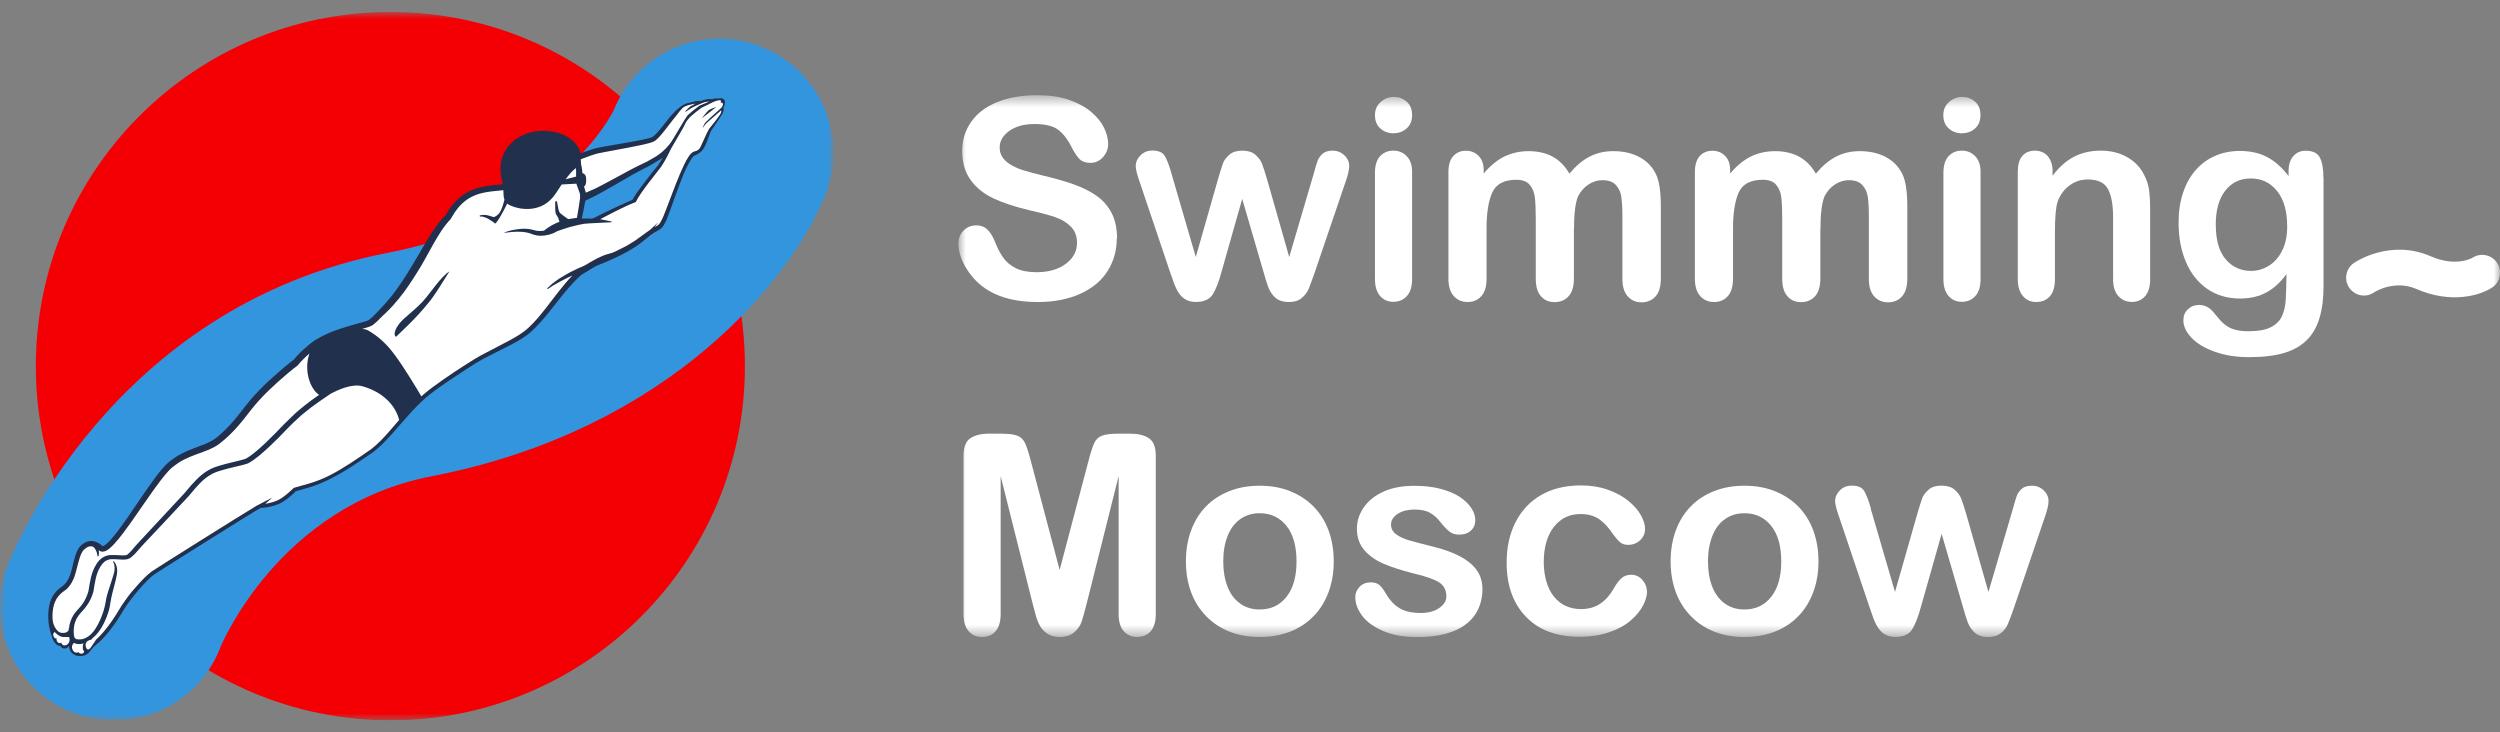 <?xml version="1.0" encoding="UTF-8"?> <svg xmlns="http://www.w3.org/2000/svg" width="198" height="58" viewBox="0 0 198 58" fill="none"><rect x="0" y="0" width="198" height="58" fill="#808080" stroke="none"/><g clip-path="url(#clip0_2037_778)"><mask id="mask0_2037_778" style="mask-type:luminance" maskUnits="userSpaceOnUse" x="75" y="7" width="123" height="44"><path d="M198 7.549H75.9V50.449H198V7.549Z" fill="white"></path></mask><g mask="url(#mask0_2037_778)"><path d="M88.446 18.896C88.446 19.855 88.201 20.71 87.711 21.479C87.221 22.248 86.501 22.842 85.553 23.27C84.604 23.698 83.481 23.92 82.185 23.92C80.628 23.92 79.339 23.627 78.327 23.032C77.608 22.604 77.023 22.042 76.58 21.328C76.129 20.623 75.908 19.934 75.908 19.26C75.908 18.872 76.043 18.539 76.311 18.262C76.58 17.985 76.92 17.85 77.339 17.85C77.679 17.85 77.964 17.953 78.193 18.175C78.422 18.389 78.628 18.714 78.794 19.134C78.991 19.641 79.213 20.061 79.45 20.394C79.679 20.734 80.011 21.012 80.438 21.233C80.865 21.455 81.418 21.558 82.106 21.558C83.055 21.558 83.822 21.337 84.414 20.893C85.007 20.449 85.3 19.894 85.3 19.237C85.3 18.714 85.142 18.286 84.818 17.953C84.501 17.628 84.082 17.375 83.576 17.2C83.07 17.026 82.391 16.844 81.545 16.654C80.406 16.384 79.458 16.075 78.699 15.719C77.932 15.362 77.323 14.879 76.88 14.261C76.43 13.642 76.209 12.882 76.209 11.97C76.209 11.059 76.446 10.322 76.92 9.649C77.394 8.967 78.082 8.452 78.975 8.088C79.877 7.723 80.928 7.541 82.145 7.541C83.11 7.541 83.956 7.66 84.659 7.906C85.363 8.151 85.956 8.468 86.422 8.864C86.889 9.261 87.229 9.68 87.442 10.124C87.656 10.56 87.766 10.988 87.766 11.408C87.766 11.788 87.632 12.137 87.363 12.438C87.094 12.747 86.762 12.898 86.359 12.898C85.996 12.898 85.711 12.803 85.521 12.62C85.332 12.438 85.126 12.137 84.905 11.717C84.62 11.123 84.272 10.655 83.869 10.322C83.466 9.989 82.818 9.823 81.932 9.823C81.11 9.823 80.438 10.005 79.932 10.37C79.426 10.734 79.173 11.17 79.173 11.685C79.173 12.002 79.26 12.28 79.434 12.509C79.608 12.739 79.845 12.937 80.146 13.104C80.446 13.27 80.754 13.397 81.062 13.492C81.371 13.587 81.885 13.722 82.596 13.904C83.49 14.11 84.296 14.34 85.015 14.593C85.735 14.847 86.351 15.156 86.857 15.512C87.363 15.869 87.758 16.329 88.043 16.875C88.328 17.43 88.47 18.104 88.47 18.896" fill="white"></path><path d="M92.786 13.77L94.707 20.355L96.454 14.23C96.644 13.588 96.778 13.152 96.865 12.922C96.952 12.684 97.126 12.463 97.371 12.249C97.616 12.035 97.956 11.932 98.391 11.932C98.826 11.932 99.173 12.035 99.418 12.249C99.664 12.463 99.838 12.692 99.94 12.938C100.043 13.184 100.177 13.62 100.359 14.23L102.106 20.355L104.043 13.77C104.17 13.295 104.272 12.954 104.351 12.74C104.43 12.526 104.565 12.344 104.747 12.177C104.937 12.011 105.205 11.932 105.553 11.932C105.901 11.932 106.209 12.051 106.47 12.296C106.731 12.542 106.857 12.827 106.857 13.16C106.857 13.461 106.747 13.921 106.525 14.531L104.122 21.591C103.917 22.185 103.751 22.621 103.64 22.891C103.529 23.16 103.347 23.39 103.094 23.604C102.842 23.818 102.51 23.921 102.075 23.921C101.64 23.921 101.276 23.81 101.023 23.588C100.77 23.366 100.581 23.089 100.454 22.764C100.335 22.439 100.201 22.019 100.059 21.496L98.383 15.751L96.754 21.496C96.541 22.296 96.304 22.898 96.059 23.303C95.806 23.707 95.363 23.913 94.73 23.913C94.406 23.913 94.13 23.849 93.908 23.723C93.679 23.596 93.497 23.421 93.347 23.184C93.197 22.946 93.062 22.669 92.952 22.352C92.841 22.035 92.746 21.781 92.683 21.591L90.303 14.531C90.066 13.865 89.948 13.414 89.948 13.16C89.948 12.843 90.074 12.558 90.327 12.304C90.58 12.051 90.888 11.924 91.252 11.924C91.742 11.924 92.074 12.059 92.24 12.336C92.414 12.613 92.596 13.089 92.786 13.754" fill="white"></path><path d="M110.383 10.56C109.972 10.56 109.624 10.433 109.332 10.18C109.039 9.926 108.897 9.57 108.897 9.11C108.897 8.69 109.047 8.349 109.348 8.08C109.648 7.81 109.988 7.676 110.383 7.676C110.778 7.676 111.103 7.795 111.395 8.04C111.688 8.286 111.838 8.643 111.838 9.11C111.838 9.578 111.696 9.918 111.403 10.172C111.119 10.425 110.778 10.552 110.383 10.552M111.838 13.595V22.113C111.838 22.707 111.696 23.151 111.419 23.452C111.142 23.753 110.786 23.904 110.352 23.904C109.917 23.904 109.569 23.745 109.3 23.436C109.031 23.127 108.897 22.684 108.897 22.105V13.69C108.897 13.104 109.031 12.668 109.3 12.375C109.569 12.082 109.917 11.931 110.352 11.931C110.786 11.931 111.142 12.082 111.419 12.375C111.696 12.668 111.838 13.08 111.838 13.603" fill="white"></path><path d="M124.652 18.144V22.066C124.652 22.684 124.51 23.152 124.234 23.461C123.957 23.77 123.585 23.928 123.127 23.928C122.668 23.928 122.32 23.778 122.044 23.461C121.767 23.152 121.633 22.692 121.633 22.066V17.367C121.633 16.622 121.609 16.052 121.562 15.64C121.514 15.228 121.372 14.895 121.15 14.634C120.929 14.372 120.573 14.237 120.099 14.237C119.135 14.237 118.502 14.57 118.194 15.228C117.893 15.893 117.735 16.844 117.735 18.081V22.066C117.735 22.676 117.601 23.144 117.324 23.453C117.047 23.762 116.684 23.92 116.233 23.92C115.783 23.92 115.427 23.762 115.142 23.453C114.858 23.144 114.715 22.676 114.715 22.066V13.627C114.715 13.073 114.842 12.653 115.095 12.367C115.348 12.082 115.688 11.94 116.099 11.94C116.51 11.94 116.834 12.074 117.103 12.344C117.372 12.613 117.506 12.985 117.506 13.461V13.746C118.02 13.136 118.565 12.684 119.142 12.399C119.727 12.114 120.368 11.971 121.079 11.971C121.791 11.971 122.455 12.122 122.984 12.415C123.514 12.708 123.957 13.16 124.297 13.754C124.795 13.152 125.325 12.7 125.894 12.407C126.463 12.114 127.087 11.971 127.775 11.971C128.582 11.971 129.269 12.13 129.854 12.447C130.439 12.764 130.874 13.215 131.159 13.809C131.412 14.34 131.538 15.18 131.538 16.329V22.082C131.538 22.7 131.396 23.168 131.119 23.477C130.843 23.786 130.471 23.944 130.012 23.944C129.554 23.944 129.206 23.786 128.922 23.477C128.637 23.168 128.495 22.7 128.495 22.09V17.137C128.495 16.504 128.463 15.996 128.416 15.616C128.36 15.236 128.218 14.919 127.981 14.657C127.744 14.396 127.388 14.269 126.906 14.269C126.518 14.269 126.147 14.388 125.799 14.618C125.451 14.848 125.182 15.157 124.985 15.545C124.771 16.044 124.66 16.916 124.66 18.176" fill="white"></path><path d="M144.172 18.144V22.066C144.172 22.684 144.03 23.152 143.753 23.461C143.476 23.77 143.105 23.928 142.646 23.928C142.188 23.928 141.84 23.778 141.563 23.461C141.286 23.152 141.152 22.692 141.152 22.066V17.367C141.152 16.622 141.128 16.052 141.081 15.64C141.034 15.228 140.891 14.895 140.67 14.634C140.449 14.372 140.093 14.237 139.618 14.237C138.654 14.237 138.022 14.57 137.713 15.228C137.413 15.893 137.255 16.844 137.255 18.081V22.066C137.255 22.676 137.12 23.144 136.844 23.453C136.567 23.762 136.203 23.92 135.753 23.92C135.302 23.92 134.946 23.762 134.662 23.453C134.377 23.144 134.235 22.676 134.235 22.066V13.627C134.235 13.073 134.361 12.653 134.614 12.367C134.867 12.082 135.207 11.94 135.618 11.94C136.029 11.94 136.353 12.074 136.622 12.344C136.891 12.613 137.026 12.985 137.026 13.461V13.746C137.539 13.136 138.085 12.684 138.662 12.399C139.247 12.114 139.887 11.971 140.599 11.971C141.31 11.971 141.974 12.122 142.504 12.415C143.034 12.708 143.476 13.16 143.816 13.754C144.314 13.152 144.844 12.7 145.413 12.407C145.982 12.114 146.607 11.971 147.295 11.971C148.101 11.971 148.789 12.13 149.374 12.447C149.959 12.764 150.394 13.215 150.678 13.809C150.931 14.34 151.058 15.18 151.058 16.329V22.082C151.058 22.7 150.915 23.168 150.639 23.477C150.362 23.786 149.99 23.944 149.532 23.944C149.073 23.944 148.726 23.786 148.441 23.477C148.156 23.168 148.014 22.7 148.014 22.09V17.137C148.014 16.504 147.983 15.996 147.935 15.616C147.88 15.236 147.737 14.919 147.5 14.657C147.263 14.396 146.907 14.269 146.425 14.269C146.038 14.269 145.666 14.388 145.318 14.618C144.97 14.848 144.702 15.157 144.504 15.545C144.291 16.044 144.18 16.916 144.18 18.176" fill="white"></path><path d="M155.397 10.56C154.986 10.56 154.638 10.433 154.346 10.18C154.054 9.926 153.911 9.57 153.911 9.11C153.911 8.69 154.061 8.349 154.362 8.08C154.662 7.81 155.01 7.676 155.397 7.676C155.785 7.676 156.117 7.795 156.409 8.04C156.702 8.286 156.852 8.643 156.852 9.11C156.852 9.578 156.71 9.918 156.425 10.172C156.141 10.425 155.801 10.552 155.405 10.552M156.86 13.595V22.113C156.86 22.707 156.718 23.151 156.441 23.452C156.164 23.753 155.808 23.904 155.374 23.904C154.939 23.904 154.591 23.745 154.322 23.436C154.054 23.127 153.919 22.684 153.919 22.105V13.69C153.919 13.104 154.054 12.668 154.322 12.375C154.591 12.082 154.939 11.931 155.374 11.931C155.808 11.931 156.156 12.082 156.441 12.375C156.718 12.668 156.86 13.08 156.86 13.603" fill="white"></path><path d="M162.56 13.564V13.921C163.074 13.239 163.643 12.732 164.26 12.415C164.876 12.098 165.579 11.932 166.378 11.932C167.177 11.932 167.848 12.098 168.457 12.439C169.066 12.78 169.525 13.255 169.825 13.873C170.015 14.23 170.142 14.618 170.204 15.038C170.261 15.458 170.292 15.989 170.292 16.638V22.122C170.292 22.708 170.157 23.16 169.889 23.461C169.62 23.762 169.272 23.913 168.837 23.913C168.403 23.913 168.046 23.754 167.769 23.445C167.493 23.136 167.358 22.692 167.358 22.122V17.209C167.358 16.234 167.225 15.497 166.956 14.982C166.687 14.467 166.149 14.214 165.344 14.214C164.821 14.214 164.339 14.372 163.912 14.681C163.485 14.998 163.161 15.426 162.963 15.973C162.821 16.409 162.75 17.233 162.75 18.437V22.13C162.75 22.724 162.615 23.176 162.339 23.477C162.062 23.778 161.706 23.92 161.264 23.92C160.821 23.92 160.489 23.762 160.22 23.453C159.951 23.144 159.809 22.7 159.809 22.13V13.604C159.809 13.041 159.928 12.621 160.173 12.344C160.418 12.066 160.75 11.932 161.177 11.932C161.437 11.932 161.667 11.995 161.88 12.114C162.086 12.233 162.26 12.423 162.378 12.669C162.505 12.914 162.568 13.215 162.568 13.564" fill="white"></path><path d="M184.023 14.095V22.652C184.023 23.627 183.921 24.475 183.706 25.18C183.502 25.886 183.162 26.472 182.703 26.931C182.244 27.391 181.644 27.732 180.901 27.954C180.157 28.176 179.233 28.286 178.126 28.286C177.114 28.286 176.205 28.144 175.413 27.859C174.616 27.573 173.999 27.209 173.572 26.757C173.145 26.305 172.923 25.846 172.923 25.371C172.923 25.006 173.042 24.721 173.288 24.491C173.532 24.261 173.824 24.15 174.172 24.15C174.6 24.15 174.979 24.34 175.303 24.721C175.461 24.919 175.628 25.109 175.793 25.307C175.959 25.505 176.149 25.672 176.355 25.814C176.56 25.957 176.806 26.06 177.09 26.131C177.375 26.203 177.707 26.234 178.078 26.234C178.837 26.234 179.429 26.131 179.848 25.917C180.268 25.703 180.561 25.41 180.735 25.03C180.901 24.649 181.003 24.237 181.027 23.802C181.058 23.366 181.074 22.668 181.091 21.702C180.639 22.335 180.117 22.819 179.525 23.144C178.933 23.477 178.228 23.643 177.406 23.643C176.418 23.643 175.565 23.39 174.829 22.89C174.093 22.383 173.524 21.678 173.138 20.775C172.742 19.871 172.544 18.817 172.544 17.637C172.544 16.749 172.663 15.957 172.909 15.236C173.145 14.523 173.493 13.92 173.937 13.429C174.379 12.938 174.892 12.573 175.478 12.328C176.055 12.082 176.695 11.955 177.39 11.955C178.22 11.955 178.948 12.114 179.556 12.439C180.165 12.756 180.735 13.263 181.256 13.944V13.548C181.256 13.041 181.383 12.645 181.635 12.359C181.888 12.074 182.213 11.94 182.607 11.94C183.177 11.94 183.556 12.122 183.739 12.494C183.929 12.867 184.015 13.398 184.015 14.095M175.492 17.827C175.492 19.023 175.753 19.927 176.276 20.537C176.798 21.147 177.469 21.456 178.291 21.456C178.783 21.456 179.24 21.321 179.675 21.06C180.109 20.798 180.466 20.402 180.735 19.871C181.012 19.34 181.145 18.699 181.145 17.946C181.145 16.741 180.885 15.806 180.355 15.141C179.825 14.475 179.129 14.134 178.268 14.134C177.406 14.134 176.758 14.451 176.245 15.093C175.738 15.735 175.486 16.646 175.486 17.827" fill="white"></path><path d="M81.782 47.794L79.252 37.707V48.635C79.252 49.237 79.118 49.688 78.849 49.997C78.58 50.298 78.224 50.449 77.781 50.449C77.339 50.449 76.999 50.298 76.722 49.997C76.453 49.696 76.311 49.245 76.311 48.635V36.107C76.311 35.417 76.493 34.95 76.849 34.712C77.204 34.474 77.695 34.348 78.303 34.348H79.291C79.884 34.348 80.319 34.403 80.588 34.514C80.857 34.625 81.054 34.815 81.189 35.1C81.315 35.378 81.466 35.837 81.632 36.471L83.924 45.14L86.217 36.471C86.383 35.837 86.533 35.378 86.659 35.1C86.786 34.815 86.983 34.625 87.26 34.514C87.529 34.403 87.964 34.348 88.557 34.348H89.545C90.153 34.348 90.636 34.467 90.999 34.712C91.363 34.958 91.537 35.417 91.537 36.107V48.635C91.537 49.237 91.403 49.688 91.134 49.997C90.865 50.298 90.501 50.449 90.051 50.449C89.624 50.449 89.276 50.298 89.007 49.997C88.731 49.696 88.596 49.237 88.596 48.635V37.707L86.067 47.794C85.9 48.452 85.766 48.928 85.663 49.237C85.56 49.546 85.371 49.823 85.086 50.069C84.809 50.322 84.414 50.449 83.924 50.449C83.553 50.449 83.236 50.37 82.975 50.203C82.715 50.037 82.517 49.831 82.375 49.585C82.232 49.332 82.122 49.054 82.035 48.745C81.956 48.436 81.869 48.119 81.782 47.787" fill="white"></path><path d="M105.632 44.459C105.632 45.339 105.498 46.147 105.221 46.892C104.945 47.637 104.557 48.271 104.036 48.801C103.522 49.332 102.897 49.744 102.186 50.022C101.466 50.307 100.66 50.45 99.766 50.45C98.873 50.45 98.075 50.307 97.363 50.022C96.652 49.736 96.035 49.324 95.513 48.785C94.992 48.247 94.596 47.613 94.328 46.884C94.059 46.155 93.924 45.347 93.924 44.459C93.924 43.572 94.059 42.748 94.335 42.011C94.604 41.274 94.999 40.64 95.513 40.109C96.019 39.586 96.644 39.182 97.363 38.897C98.091 38.611 98.889 38.469 99.766 38.469C100.644 38.469 101.466 38.611 102.186 38.904C102.913 39.198 103.529 39.602 104.051 40.133C104.565 40.664 104.96 41.297 105.229 42.034C105.498 42.772 105.632 43.58 105.632 44.459ZM102.684 44.459C102.684 43.255 102.423 42.32 101.893 41.654C101.363 40.989 100.66 40.648 99.766 40.648C99.189 40.648 98.683 40.798 98.249 41.099C97.814 41.401 97.474 41.836 97.237 42.423C97 43.009 96.881 43.691 96.881 44.467C96.881 45.244 97 45.909 97.229 46.488C97.458 47.066 97.798 47.502 98.233 47.811C98.668 48.12 99.181 48.271 99.766 48.271C100.66 48.271 101.363 47.938 101.893 47.264C102.423 46.591 102.684 45.664 102.684 44.475" fill="white"></path><path d="M117.412 46.599C117.412 47.415 117.214 48.112 116.819 48.69C116.424 49.269 115.839 49.705 115.072 50.006C114.297 50.307 113.364 50.457 112.257 50.457C111.151 50.457 110.297 50.299 109.546 49.974C108.795 49.649 108.234 49.245 107.878 48.762C107.522 48.278 107.34 47.787 107.34 47.296C107.34 46.971 107.459 46.694 107.688 46.464C107.917 46.234 108.21 46.123 108.558 46.123C108.866 46.123 109.103 46.194 109.269 46.353C109.435 46.503 109.593 46.717 109.744 46.987C110.044 47.51 110.408 47.906 110.827 48.159C111.246 48.421 111.823 48.548 112.542 48.548C113.135 48.548 113.617 48.413 113.989 48.151C114.368 47.89 114.55 47.589 114.55 47.248C114.55 46.733 114.353 46.353 113.965 46.115C113.578 45.877 112.93 45.648 112.036 45.434C111.024 45.18 110.202 44.919 109.562 44.641C108.929 44.364 108.415 43.999 108.036 43.548C107.656 43.096 107.467 42.534 107.467 41.876C107.467 41.282 107.641 40.727 107.997 40.204C108.352 39.681 108.866 39.261 109.554 38.944C110.242 38.627 111.064 38.477 112.036 38.477C112.795 38.477 113.483 38.556 114.084 38.714C114.692 38.873 115.198 39.087 115.602 39.348C116.005 39.617 116.313 39.911 116.527 40.236C116.74 40.56 116.843 40.877 116.843 41.187C116.843 41.527 116.732 41.804 116.503 42.019C116.273 42.233 115.957 42.343 115.538 42.343C115.238 42.343 114.977 42.256 114.771 42.082C114.558 41.908 114.321 41.654 114.044 41.305C113.823 41.02 113.562 40.79 113.254 40.616C112.953 40.441 112.542 40.354 112.028 40.354C111.514 40.354 111.056 40.465 110.7 40.695C110.352 40.925 110.17 41.202 110.17 41.543C110.17 41.852 110.297 42.106 110.558 42.304C110.819 42.502 111.167 42.668 111.601 42.795C112.036 42.922 112.645 43.08 113.412 43.27C114.329 43.492 115.072 43.762 115.649 44.071C116.226 44.38 116.669 44.744 116.961 45.164C117.262 45.584 117.404 46.068 117.404 46.606" fill="white"></path><path d="M130.449 46.805C130.449 47.169 130.338 47.566 130.117 47.978C129.895 48.398 129.563 48.794 129.113 49.174C128.662 49.555 128.101 49.856 127.413 50.086C126.733 50.315 125.958 50.434 125.104 50.434C123.286 50.434 121.871 49.903 120.851 48.842C119.832 47.78 119.326 46.361 119.326 44.57C119.326 43.358 119.555 42.288 120.029 41.361C120.503 40.434 121.175 39.713 122.053 39.206C122.938 38.699 123.99 38.445 125.223 38.445C125.982 38.445 126.686 38.556 127.318 38.778C127.951 39 128.496 39.293 128.931 39.642C129.374 39.998 129.713 40.371 129.943 40.775C130.172 41.179 130.29 41.544 130.29 41.892C130.29 42.241 130.156 42.542 129.895 42.788C129.634 43.033 129.318 43.152 128.939 43.152C128.694 43.152 128.488 43.089 128.33 42.962C128.172 42.835 127.99 42.629 127.784 42.352C127.429 41.805 127.049 41.393 126.662 41.124C126.267 40.854 125.777 40.712 125.168 40.712C124.298 40.712 123.602 41.052 123.065 41.734C122.535 42.415 122.266 43.342 122.266 44.523C122.266 45.078 122.338 45.585 122.472 46.052C122.606 46.52 122.804 46.916 123.065 47.241C123.326 47.566 123.634 47.819 123.998 47.986C124.361 48.152 124.765 48.239 125.207 48.239C125.792 48.239 126.298 48.105 126.717 47.827C127.136 47.558 127.508 47.138 127.832 46.575C128.014 46.242 128.204 45.989 128.417 45.799C128.622 45.608 128.883 45.521 129.184 45.521C129.54 45.521 129.84 45.656 130.077 45.933C130.314 46.203 130.433 46.496 130.433 46.805" fill="white"></path><path d="M144.023 44.459C144.023 45.339 143.888 46.147 143.611 46.892C143.335 47.637 142.947 48.271 142.426 48.801C141.912 49.332 141.287 49.744 140.576 50.022C139.864 50.299 139.05 50.45 138.157 50.45C137.263 50.45 136.465 50.307 135.753 50.022C135.042 49.736 134.425 49.324 133.904 48.785C133.382 48.247 132.986 47.613 132.718 46.884C132.449 46.155 132.314 45.347 132.314 44.459C132.314 43.572 132.449 42.748 132.726 42.011C132.994 41.274 133.39 40.64 133.904 40.109C134.409 39.586 135.034 39.182 135.753 38.897C136.481 38.611 137.279 38.469 138.157 38.469C139.034 38.469 139.856 38.611 140.576 38.904C141.303 39.198 141.92 39.602 142.441 40.133C142.955 40.664 143.35 41.297 143.619 42.034C143.888 42.772 144.023 43.58 144.023 44.459ZM141.074 44.459C141.074 43.255 140.813 42.32 140.283 41.654C139.753 40.989 139.05 40.648 138.157 40.648C137.58 40.648 137.074 40.798 136.639 41.099C136.196 41.401 135.864 41.836 135.627 42.423C135.39 43.009 135.271 43.691 135.271 44.467C135.271 45.244 135.39 45.909 135.619 46.488C135.848 47.066 136.188 47.502 136.623 47.811C137.058 48.12 137.572 48.271 138.157 48.271C139.05 48.271 139.753 47.938 140.283 47.264C140.813 46.591 141.074 45.664 141.074 44.475" fill="white"></path><path d="M148.164 40.299L150.085 46.884L151.832 40.759C152.022 40.117 152.156 39.681 152.243 39.451C152.33 39.222 152.504 38.992 152.749 38.778C152.994 38.564 153.334 38.461 153.769 38.461C154.204 38.461 154.552 38.564 154.797 38.778C155.042 38.992 155.216 39.222 155.319 39.467C155.421 39.713 155.556 40.149 155.738 40.759L157.485 46.884L159.422 40.299C159.548 39.824 159.651 39.483 159.73 39.269C159.809 39.055 159.943 38.873 160.133 38.707C160.315 38.54 160.592 38.469 160.939 38.469C161.287 38.469 161.595 38.588 161.856 38.833C162.117 39.079 162.244 39.364 162.244 39.697C162.244 39.998 162.133 40.458 161.912 41.068L159.509 48.128C159.303 48.722 159.137 49.158 159.026 49.42C158.916 49.689 158.734 49.927 158.481 50.133C158.236 50.347 157.896 50.45 157.461 50.45C157.026 50.45 156.662 50.339 156.41 50.117C156.157 49.895 155.967 49.618 155.848 49.293C155.73 48.968 155.595 48.548 155.453 48.025L153.777 42.28L152.149 48.025C151.935 48.825 151.698 49.428 151.453 49.832C151.2 50.244 150.757 50.442 150.125 50.442C149.801 50.442 149.524 50.378 149.302 50.252C149.073 50.125 148.891 49.943 148.741 49.713C148.591 49.483 148.457 49.206 148.346 48.881C148.235 48.564 148.14 48.31 148.077 48.12L145.698 41.06C145.46 40.394 145.342 39.943 145.342 39.689C145.342 39.372 145.468 39.087 145.721 38.833C145.974 38.58 146.283 38.461 146.646 38.461C147.136 38.461 147.468 38.596 147.634 38.873C147.808 39.15 147.99 39.626 148.18 40.291" fill="white"></path><path d="M186.427 23.159C186.293 23.064 186.166 22.945 186.064 22.794C185.62 22.152 185.787 21.273 186.427 20.829C186.546 20.75 189.29 18.896 192.514 20.298C194.522 21.178 195.811 20.425 195.819 20.417C196.467 19.989 197.345 20.172 197.772 20.821C198.198 21.471 198.017 22.351 197.368 22.779C196.444 23.389 194.151 24.094 191.384 22.889C189.613 22.121 188.041 23.143 188.024 23.159C187.526 23.5 186.894 23.484 186.427 23.159Z" fill="white"></path></g><mask id="mask1_2037_778" style="mask-type:luminance" maskUnits="userSpaceOnUse" x="0" y="0" width="66" height="58"><path d="M66 0.949H0V57.049H66V0.949Z" fill="white"></path></mask><g mask="url(#mask1_2037_778)"><path d="M58.997 28.999C58.997 44.493 46.429 57.049 30.922 57.049C15.415 57.049 2.838 44.493 2.838 28.999C2.838 13.506 15.415 0.949 30.922 0.949C46.429 0.949 58.997 13.506 58.997 28.999Z" fill="#F40004"></path><path d="M9.03 57.049C7.961 57.049 6.864 56.855 5.805 56.45C1.152 54.674 -1.18 49.454 0.608 44.805C0.93 43.967 8.707 24.276 30.756 20.014C44.531 17.353 48.585 8.783 48.622 8.691C50.502 4.079 55.763 1.851 60.379 3.738C64.996 5.616 67.216 10.873 65.346 15.485C62.692 22.021 53.137 34.053 34.184 37.717C22.067 40.064 17.507 51.139 17.46 51.258C16.088 54.849 12.66 57.049 9.03 57.049Z" fill="#3495DF"></path><path d="M57.201 8.573C57.394 8.407 57.385 8.094 57.21 7.965C57.072 7.864 56.841 7.965 56.841 7.965C56.841 7.965 56.749 7.891 56.537 7.947L56.417 8.002C56.417 8.002 56.279 7.965 56.03 8.002C55.782 8.039 55.616 8.149 55.616 8.149C55.616 8.149 55.127 8.131 54.925 8.223C54.925 8.223 54.446 8.306 54.206 8.434C53.966 8.563 53.57 8.895 53.22 9.309C52.916 9.677 52.123 10.8 51.718 11.04C51.202 11.307 47.857 11.804 47.24 11.96C46.697 12.098 44.246 12.973 43.766 13.479C43.287 13.986 40.79 14.529 40.173 14.832C40.173 14.832 37.142 14.437 35.548 17.106C34.175 17.732 33.557 20.715 32.083 22.584C31.152 23.762 29.899 25.18 29.337 25.594C28.996 25.852 26.131 26.294 24.703 27.454C23.726 28.245 23.394 28.724 23.394 28.724C23.394 28.724 20.907 30.611 19.589 32.388C18.594 33.732 17.958 34.349 17.276 34.901C16.281 35.693 14.779 35.72 13.452 36.862C11.987 38.123 8.716 44.171 7.961 43.435C7.657 43.14 7.196 42.938 6.781 43.195C6.422 43.416 6.229 43.554 5.906 44.935C5.759 45.571 5.556 46.27 4.994 46.638C4.432 47.007 4.109 47.531 4.008 48.259C3.916 48.958 4.008 49.925 4.266 50.404C4.533 50.882 4.948 51.499 5.556 50.882L5.593 50.846C5.528 51.499 5.768 51.702 6.081 51.794C6.901 52.042 7.261 51.103 7.85 50.661C8.44 50.21 9.352 48.452 9.988 47.476C10.614 46.491 10.946 46.491 11.49 45.939C12.033 45.377 15.71 43.066 16.604 42.551C17.497 42.045 20.547 40.121 20.547 40.121C20.547 40.121 22.012 39.872 22.408 39.578C22.805 39.283 23.21 38.85 24.666 38.427C26.481 37.902 28.462 36.374 29.236 35.868C30.609 34.956 31.862 32.949 33.567 31.449C34.599 30.547 37.031 29.009 37.704 28.595C38.376 28.181 40.634 27.122 41.325 26.653C42.993 25.529 44.2 23.136 45.876 21.636C45.876 21.636 47.001 20.881 47.655 20.623C49.848 19.739 51.018 19.039 51.847 18.423C52.308 18.082 52.741 17.171 52.953 16.563C53.202 15.845 54.316 13.046 54.316 13.046C54.316 13.046 54.584 12.402 54.777 12.264C54.971 12.126 55.367 12.006 55.468 11.831C55.634 11.546 55.957 10.791 56.012 10.681C56.067 10.579 56.095 10.432 56.196 10.294C56.279 10.184 56.869 9.346 56.952 9.235C57.283 8.784 57.339 8.508 57.182 8.591L57.201 8.573ZM52.133 13.092C51.764 13.627 51.184 14.418 50.87 14.925C50.705 15.182 50.216 15.919 50.216 15.919L47.406 17.364C47.406 17.364 46.042 17.539 45.867 17.594C45.922 17.235 46.153 15.983 46.097 15.845C46.033 15.698 45.95 15.449 45.95 15.449C47.342 14.97 50.124 13.387 51.184 12.945C52.096 12.568 52.98 11.785 52.98 11.785C52.98 11.785 52.566 12.457 52.133 13.092Z" fill="white"></path><path d="M6.745 51.38C6.745 51.38 6.542 51.067 7.012 50.671C7.473 50.285 7.399 50.331 7.611 50.018" fill="white"></path><path d="M33.52 23.843C33.032 24.35 32.645 24.672 31.991 25.243C31.3 25.878 31.106 26.513 31.364 26.679C31.585 26.467 32.157 25.915 32.396 25.675C32.876 25.197 33.373 24.681 33.825 24.11C34.359 23.549 35.299 21.938 35.593 21.496C34.903 21.92 34.092 23.209 33.511 23.843H33.52Z" fill="#21304D"></path><path d="M56.076 8.774C55.919 8.922 55.588 9.364 55.588 9.364L56.74 8.471C56.74 8.471 56.242 8.618 56.076 8.765V8.774Z" fill="#21304D"></path><path d="M57.431 8.112C57.431 8.048 57.403 7.974 57.357 7.91C57.348 7.891 57.329 7.882 57.32 7.864H57.311C57.311 7.864 57.32 7.864 57.283 7.836L57.265 7.827C57.246 7.818 57.219 7.799 57.173 7.79C57.081 7.762 57.034 7.781 56.97 7.79C56.933 7.79 56.906 7.808 56.869 7.818C56.85 7.818 56.832 7.808 56.813 7.799C56.776 7.799 56.74 7.79 56.703 7.79C56.629 7.79 56.574 7.799 56.509 7.818H56.491L56.408 7.854C56.343 7.854 56.279 7.845 56.214 7.845C56.178 7.845 56.141 7.845 56.104 7.845H56.048C56.048 7.845 55.993 7.854 55.984 7.864C55.919 7.882 55.864 7.882 55.791 7.91C55.781 7.91 55.763 7.91 55.754 7.91C55.754 7.91 55.671 7.937 55.551 7.992C55.459 7.992 55.367 7.992 55.275 7.992C55.155 8.002 55.044 8.011 54.906 8.066C54.731 8.103 54.565 8.14 54.39 8.186C54.298 8.223 54.215 8.25 54.114 8.306C54.04 8.352 53.966 8.398 53.892 8.453C53.579 8.683 53.349 8.931 53.1 9.208L52.455 10.027C52.243 10.294 52.013 10.57 51.773 10.773C51.58 10.948 51.202 10.984 50.87 11.067L49.847 11.261L47.783 11.62C47.443 11.675 47.074 11.758 46.742 11.877C46.475 11.96 46.217 12.052 45.968 12.153C45.968 12.08 45.95 12.015 45.932 11.969C45.508 10.8 44.098 10.34 42.992 10.358C41.822 10.377 40.578 10.883 39.952 12.052C39.417 13.056 39.694 14.078 39.813 14.593C39.519 14.621 39.224 14.648 38.91 14.685C38.431 14.74 37.934 14.832 37.455 15.017C37.215 15.109 36.994 15.228 36.773 15.366C36.561 15.514 36.358 15.67 36.174 15.845C35.999 16.029 35.824 16.213 35.686 16.425C35.538 16.609 35.428 16.821 35.308 17.023C35.16 17.171 35.004 17.318 34.884 17.484C34.755 17.659 34.608 17.824 34.488 17.999C34.239 18.349 34.009 18.717 33.788 19.076L33.152 20.172C32.94 20.54 32.728 20.881 32.507 21.249C32.074 21.976 31.613 22.657 31.115 23.32C31.014 23.44 30.913 23.569 30.811 23.688C30.701 23.817 30.59 23.946 30.48 24.075C30.157 24.425 29.835 24.784 29.494 25.106C29.411 25.189 29.319 25.253 29.236 25.327C29.245 25.327 29.134 25.391 29.116 25.391L28.987 25.438C28.766 25.511 28.535 25.566 28.305 25.631C27.375 25.889 26.425 26.165 25.532 26.616C25.311 26.726 25.089 26.855 24.878 26.993L24.564 27.223L24.288 27.463C23.938 27.757 23.588 28.089 23.265 28.485C22.712 28.908 22.196 29.35 21.68 29.81C21.164 30.27 20.657 30.758 20.188 31.274C19.939 31.523 19.736 31.808 19.506 32.075L18.87 32.885C18.446 33.419 18.004 33.916 17.497 34.358C17.018 34.837 16.456 35.103 15.802 35.334C15.166 35.573 14.484 35.822 13.885 36.217C13.59 36.42 13.305 36.632 13.047 36.908C12.798 37.175 12.586 37.442 12.374 37.718C11.96 38.27 11.572 38.841 11.176 39.412L10.015 41.115C9.619 41.676 9.223 42.229 8.781 42.735C8.67 42.855 8.55 42.974 8.431 43.076C8.32 43.177 8.163 43.26 8.126 43.251L8.025 43.168C7.951 43.103 7.868 43.048 7.776 43.002C7.601 42.901 7.399 42.836 7.187 42.846C6.975 42.846 6.744 42.947 6.606 43.048C6.449 43.149 6.284 43.315 6.192 43.481C5.998 43.821 5.924 44.162 5.832 44.493C5.666 45.165 5.547 45.847 5.104 46.288C5.049 46.344 4.994 46.39 4.929 46.436L4.717 46.592C4.57 46.712 4.432 46.85 4.321 46.997C4.091 47.292 3.953 47.651 3.888 48.01C3.768 48.719 3.805 49.437 4.017 50.136C4.155 50.495 4.146 50.735 4.441 51.011C4.478 51.057 4.533 51.094 4.597 51.121C4.644 51.14 4.69 51.149 4.736 51.149C4.745 51.149 4.763 51.149 4.773 51.149C4.819 51.25 4.911 51.333 5.031 51.361C5.196 51.398 5.371 51.315 5.464 51.168C5.473 51.269 5.5 51.379 5.537 51.49C5.629 51.729 5.961 51.959 6.228 51.95C6.274 51.95 6.33 51.959 6.394 51.959C6.615 51.959 6.873 51.886 7.094 51.628C7.094 51.628 7.38 51.232 7.629 51.048C8.633 50.275 9.638 48.562 9.684 48.489C10.227 47.531 11.582 45.929 12.227 45.488C12.66 45.193 20.003 40.572 20.648 40.222C21.109 40.231 21.726 40.065 22.113 39.9C22.648 39.66 23.293 39.053 23.44 38.906L24.435 38.62C25.062 38.436 25.642 38.188 26.223 37.893C26.812 37.589 27.393 37.248 27.946 36.889C28.508 36.521 29.042 36.162 29.595 35.776C30.139 35.352 30.599 34.864 31.042 34.367C31.926 33.382 32.755 32.342 33.732 31.495C34.239 31.062 34.764 30.694 35.308 30.317C35.851 29.948 36.404 29.58 36.957 29.221C37.51 28.862 38.072 28.512 38.652 28.227L40.422 27.325C41.011 27.021 41.61 26.699 42.117 26.22C42.615 25.76 43.057 25.253 43.471 24.738C44.301 23.707 45.066 22.639 46.024 21.783C46.328 21.59 46.641 21.396 46.954 21.212C47.074 21.138 47.194 21.074 47.314 21.019C47.535 20.936 48.06 20.733 48.76 20.402C48.816 20.374 48.871 20.347 48.926 20.319L49 20.282C49 20.282 49.018 20.282 49.018 20.273C49.018 20.273 49.028 20.273 49.037 20.273C49.285 20.153 49.553 20.006 49.829 19.85C50.115 19.665 50.428 19.5 50.723 19.26C51.027 19.039 51.303 18.8 51.607 18.588C51.755 18.478 51.911 18.386 52.068 18.285C52.216 18.211 52.455 18.045 52.556 17.861C52.778 17.493 52.897 17.134 53.036 16.766C53.164 16.407 53.294 16.057 53.413 15.716C53.662 15.035 53.892 14.4 54.104 13.875C54.335 13.332 54.547 12.918 54.722 12.641C54.805 12.503 54.888 12.411 54.934 12.365C54.934 12.365 54.943 12.356 54.952 12.347C55.127 12.264 55.321 12.19 55.486 12.043C55.864 11.748 56.104 10.874 56.261 10.487C56.307 10.349 56.426 10.202 56.537 10.045L56.85 9.576C56.952 9.419 57.062 9.272 57.163 9.097C57.219 9.005 57.265 8.922 57.292 8.812C57.302 8.757 57.329 8.701 57.311 8.6C57.311 8.582 57.302 8.563 57.283 8.545C57.311 8.508 57.329 8.462 57.348 8.425C57.394 8.324 57.422 8.204 57.403 8.075L57.431 8.112ZM46.862 12.301C47.185 12.181 47.498 12.107 47.848 12.052L49.903 11.666L50.935 11.454C51.11 11.417 51.276 11.371 51.451 11.325C51.543 11.297 51.644 11.27 51.718 11.233L51.782 11.205C51.838 11.178 51.838 11.168 51.865 11.159C51.911 11.132 51.948 11.104 51.985 11.067C52.271 10.809 52.483 10.533 52.704 10.257L53.34 9.429C53.34 9.429 53.367 9.401 53.386 9.383C53.708 8.987 53.985 8.554 54.215 8.434C54.455 8.315 54.934 8.223 54.934 8.223C54.98 8.223 55.035 8.213 55.09 8.204C55.044 8.232 54.989 8.25 54.943 8.278C54.842 8.333 54.74 8.388 54.648 8.444C54.574 8.517 54.501 8.582 54.445 8.637C54.326 8.747 54.261 8.849 54.261 8.849C54.261 8.849 54.261 8.858 54.261 8.867C54.261 8.867 54.27 8.867 54.279 8.867C54.279 8.867 54.372 8.812 54.51 8.72C54.574 8.674 54.657 8.618 54.749 8.563C54.832 8.517 54.924 8.471 55.017 8.425C55.21 8.333 55.413 8.25 55.56 8.186C55.606 8.167 55.643 8.149 55.68 8.131C55.864 8.057 56.067 8.048 56.196 8.048C56.141 8.066 56.095 8.085 56.039 8.103C55.818 8.186 55.606 8.287 55.385 8.379C55.053 8.618 54.749 8.867 54.455 9.134V9.143C54.261 9.373 53.312 11.03 53.164 11.242C53.026 11.445 52.556 12.034 51.902 12.421L51.248 12.798C50.944 12.936 50.64 13.092 50.336 13.24C50.023 13.387 49.746 13.553 49.451 13.709C48.862 14.031 48.281 14.345 47.691 14.658L47.249 14.888C47.102 14.97 46.954 15.026 46.807 15.09L46.401 15.265C46.401 15.265 46.401 15.228 46.383 15.21L46.337 15.044L46.254 14.777C46.429 14.658 46.438 14.39 46.42 14.124C46.401 13.82 46.245 13.737 46.125 13.709C46.125 13.636 46.116 13.562 46.107 13.488C46.088 13.323 46.061 13.148 46.015 12.982C46.015 12.954 46.015 12.798 45.996 12.614C46.291 12.503 46.577 12.393 46.871 12.292L46.862 12.301ZM52.474 12.522C52.289 12.807 52.096 13.111 52.096 13.111C51.782 13.498 50.391 15.219 50.087 15.827C48.852 16.342 46.954 17.299 46.954 17.299L46.788 17.318C46.733 17.318 46.678 17.299 46.623 17.309C46.484 17.309 46.346 17.309 46.199 17.309C46.162 17.309 46.116 17.309 46.079 17.309C46.171 16.876 46.291 16.287 46.355 15.9C46.724 15.725 47.351 15.412 47.452 15.348L47.894 15.099C48.484 14.768 49.064 14.446 49.636 14.105C49.921 13.939 50.207 13.764 50.502 13.617C50.797 13.47 51.073 13.304 51.377 13.166L52.474 12.512V12.522ZM45.609 13.323C45.609 13.396 45.618 13.47 45.627 13.534C45.627 13.682 45.627 13.838 45.627 13.986L44.798 14.197C45.056 13.847 45.333 13.516 45.609 13.313V13.323ZM5.5 50.735C5.5 50.744 5.5 50.763 5.5 50.772C5.445 51.002 5.252 51.158 5.067 51.121C4.957 51.094 4.883 51.011 4.846 50.901C4.782 50.937 4.699 50.947 4.634 50.919C4.505 50.873 4.45 50.716 4.487 50.56C4.441 50.569 4.386 50.569 4.34 50.551C4.22 50.495 4.164 50.33 4.229 50.182C4.247 50.136 4.284 50.091 4.321 50.063C4.321 50.063 4.321 50.054 4.321 50.045C4.321 50.054 4.34 50.063 4.349 50.072C4.376 50.109 4.413 50.136 4.441 50.164C4.441 50.164 4.441 50.164 4.45 50.164C4.487 50.192 4.515 50.219 4.542 50.247C4.579 50.275 4.607 50.293 4.644 50.321C4.68 50.339 4.708 50.357 4.736 50.376C4.763 50.394 4.8 50.403 4.828 50.413C4.828 50.413 4.837 50.413 4.846 50.413C4.874 50.413 4.892 50.431 4.92 50.44C4.938 50.44 4.948 50.44 4.966 50.45C4.975 50.45 4.994 50.45 5.003 50.45C5.031 50.45 5.058 50.45 5.086 50.45C5.132 50.45 5.178 50.45 5.224 50.45C5.289 50.45 5.353 50.45 5.418 50.45C5.418 50.45 5.418 50.45 5.427 50.45C5.445 50.45 5.464 50.45 5.473 50.45C5.51 50.523 5.519 50.615 5.51 50.707C5.51 50.707 5.51 50.716 5.51 50.726L5.5 50.735ZM5.445 49.732C5.445 49.796 5.436 49.851 5.436 49.916C5.371 50.008 5.279 50.091 5.169 50.109C5.003 50.136 4.745 50.173 4.533 49.934C4.201 49.557 4.128 49.142 4.164 48.562C4.174 48.415 4.192 48.268 4.22 48.12C4.284 47.807 4.404 47.504 4.597 47.255C4.699 47.126 4.8 47.025 4.92 46.924L5.123 46.776C5.206 46.721 5.279 46.666 5.344 46.592C5.897 46.031 6.007 45.267 6.182 44.632C6.274 44.309 6.357 43.969 6.514 43.711C6.588 43.582 6.68 43.499 6.809 43.407C6.947 43.306 7.048 43.269 7.187 43.269C7.242 43.269 7.297 43.269 7.352 43.288C7.408 43.324 7.463 43.37 7.5 43.426C7.537 43.481 7.574 43.527 7.583 43.564C7.601 43.6 7.629 43.656 7.647 43.702C7.675 43.794 7.703 43.895 7.712 43.978C7.73 44.153 7.859 44.125 7.832 43.656C7.832 43.619 7.832 43.591 7.822 43.564L7.85 43.591C7.905 43.647 7.997 43.683 8.071 43.693C8.384 43.693 8.523 43.545 8.679 43.435C8.827 43.315 8.947 43.186 9.066 43.057C9.545 42.533 9.942 41.971 10.347 41.41L11.526 39.716C11.913 39.154 12.31 38.593 12.724 38.049C12.927 37.782 13.148 37.516 13.369 37.276C13.581 37.046 13.858 36.843 14.125 36.659C14.678 36.3 15.304 36.07 15.958 35.84C16.281 35.72 16.613 35.591 16.935 35.426C17.101 35.343 17.267 35.232 17.396 35.131C17.552 35.011 17.672 34.901 17.81 34.791C18.345 34.33 18.824 33.796 19.257 33.262C19.69 32.719 20.096 32.167 20.547 31.679C20.998 31.182 21.496 30.712 22.003 30.252C22.509 29.801 23.035 29.35 23.569 28.945C23.588 28.936 23.597 28.917 23.615 28.908V28.89C23.873 28.586 24.177 28.282 24.509 27.997C24.048 29.322 24.546 30.795 25.274 31.274L25.034 31.44C24.739 31.651 24.444 31.854 24.168 32.084C23.892 32.323 23.588 32.535 23.339 32.784C23.081 33.032 22.832 33.262 22.565 33.529C22.076 34.045 21.579 34.551 21.072 35.039C20.566 35.509 20.04 36.006 19.469 36.328C19.183 36.429 18.815 36.512 18.474 36.595C18.124 36.678 17.773 36.761 17.423 36.871C17.239 36.926 17.064 36.981 16.898 37.046C16.714 37.12 16.548 37.212 16.382 37.313C16.06 37.516 15.774 37.764 15.516 38.031C15.258 38.289 15.018 38.574 14.788 38.85C14.576 39.117 14.309 39.375 14.069 39.642L12.604 41.216L11.139 42.79C10.891 43.048 10.651 43.334 10.43 43.591C10.375 43.647 10.319 43.711 10.255 43.775L10.08 43.932C10.006 43.978 9.84 43.996 9.674 43.987L9.131 43.959H8.725C8.652 43.959 8.606 43.978 8.55 43.987C8.145 44.061 7.786 44.392 7.61 44.724C7.196 45.377 7.122 46.15 7.002 46.832C6.901 47.172 6.763 47.495 6.569 47.78C6.468 47.927 6.367 48.056 6.238 48.194C6.118 48.323 5.98 48.48 5.86 48.645C5.639 48.986 5.491 49.382 5.464 49.778L5.445 49.732ZM6.311 51.738C6.265 51.711 6.228 51.683 6.201 51.646C6.099 51.729 5.915 51.702 5.814 51.563C5.547 51.223 5.814 50.947 5.869 50.91C5.887 50.919 5.906 50.937 5.924 50.947L5.961 50.974C5.961 50.974 5.961 50.965 5.961 50.956C5.97 50.956 5.98 50.965 5.998 50.974C6.081 51.002 6.173 51.011 6.274 51.011C6.321 51.011 6.367 51.011 6.413 51.002C6.477 51.002 6.551 50.974 6.615 50.956C6.597 51.002 6.579 51.048 6.569 51.094C6.569 51.121 6.56 51.14 6.56 51.158C6.56 51.177 6.56 51.195 6.56 51.204V51.26C6.56 51.26 6.56 51.278 6.56 51.287C6.56 51.296 6.56 51.306 6.56 51.315C6.56 51.333 6.56 51.352 6.56 51.361C6.56 51.398 6.579 51.434 6.588 51.453C6.588 51.453 6.588 51.453 6.588 51.471C6.588 51.471 6.588 51.481 6.597 51.49C6.615 51.527 6.643 51.582 6.671 51.628C6.606 51.738 6.496 51.83 6.321 51.738H6.311ZM30.811 34.192C30.378 34.68 29.918 35.168 29.42 35.555C28.886 35.932 28.333 36.309 27.78 36.669C27.227 37.028 26.665 37.368 26.084 37.663C25.532 37.939 24.942 38.169 24.343 38.335L23.302 38.629L23.228 38.675C23.228 38.675 22.509 39.394 21.975 39.633C21.708 39.752 21.339 39.854 21.008 39.9L21.579 39.403L20.547 39.937C20.547 39.937 20.519 39.955 20.501 39.964L20.335 40.047C19.036 40.82 12.476 44.944 12.033 45.248C11.342 45.727 9.96 47.356 9.389 48.36C9.389 48.378 8.504 49.87 7.61 50.661C7.491 50.827 7.343 51.048 7.214 51.25C6.965 51.619 6.836 51.37 6.8 51.232C6.661 50.726 7.214 50.67 7.214 50.67C7.26 50.624 7.306 50.578 7.343 50.532C7.509 50.394 7.666 50.238 7.804 50.054C8.136 49.621 8.384 49.087 8.56 48.544C8.652 48.277 8.716 47.982 8.753 47.697C8.79 47.439 8.845 47.191 8.91 46.933C9.039 46.436 9.177 45.948 9.251 45.534C9.287 45.322 9.297 45.101 9.251 44.926C9.214 44.742 9.14 44.604 9.057 44.502C8.983 44.401 8.928 44.447 8.983 44.549C9.094 44.751 9.122 45.101 9.002 45.478C8.891 45.883 8.725 46.325 8.569 46.832C8.495 47.089 8.412 47.356 8.375 47.642C8.338 47.9 8.265 48.157 8.191 48.415C8.025 48.931 7.804 49.428 7.528 49.842C7.389 50.045 7.122 50.403 6.661 50.578C6.477 50.652 6.219 50.652 6.072 50.624C5.841 50.541 5.887 50.367 5.851 50.266C5.832 50.091 5.832 49.916 5.851 49.741C5.878 49.4 5.998 49.069 6.192 48.792C6.376 48.526 6.68 48.259 6.901 47.927C7.131 47.605 7.288 47.227 7.399 46.859V46.841C7.518 46.123 7.601 45.423 7.961 44.862C8.136 44.576 8.348 44.374 8.661 44.309L8.744 44.291H9.14L9.665 44.319C9.849 44.319 10.061 44.337 10.31 44.199C10.43 44.107 10.458 44.07 10.54 44.006C10.605 43.95 10.669 43.867 10.743 43.803C10.992 43.527 11.213 43.26 11.462 43.002L12.936 41.437L14.401 39.872C14.641 39.605 14.899 39.366 15.129 39.071C15.36 38.795 15.581 38.528 15.829 38.28C16.069 38.031 16.336 37.81 16.622 37.635C16.76 37.543 16.907 37.469 17.055 37.414C17.221 37.35 17.387 37.294 17.552 37.248C17.884 37.147 18.234 37.064 18.575 36.981C18.925 36.899 19.257 36.834 19.653 36.696C20.326 36.319 20.842 35.822 21.376 35.334C21.901 34.837 22.399 34.33 22.887 33.815C23.118 33.575 23.394 33.327 23.652 33.087C23.91 32.83 24.186 32.646 24.454 32.416C24.721 32.194 25.025 32.001 25.301 31.79L26.177 31.191C26.767 30.869 27.9 30.363 28.71 30.593C30.424 31.081 31.346 32.185 31.613 33.262C31.346 33.566 31.088 33.87 30.82 34.174L30.811 34.192ZM57.154 8.517C57.154 8.517 56.74 8.885 56.325 9.263C56.224 9.364 56.122 9.456 56.03 9.548C55.984 9.594 55.938 9.64 55.892 9.677C55.846 9.714 55.818 9.769 55.791 9.815C55.68 10.009 55.652 10.137 55.652 10.137C55.652 10.137 55.744 10.027 55.855 9.861C55.919 9.778 56.012 9.705 56.104 9.622C56.205 9.539 56.307 9.447 56.408 9.355C56.694 9.116 56.961 8.876 57.117 8.738C57.136 8.793 57.136 8.867 57.09 8.959C56.961 9.254 56.251 10.082 56.168 10.193C56.095 10.303 55.947 10.616 55.809 10.92C55.597 11.38 55.441 11.758 55.367 11.804C55.155 12.025 54.971 11.942 54.805 12.098C54.805 12.098 54.768 12.135 54.74 12.153C54.657 12.227 54.574 12.338 54.482 12.494C54.298 12.789 54.077 13.24 53.856 13.764C53.625 14.308 53.386 14.934 53.128 15.615C52.999 15.956 52.87 16.296 52.731 16.655C52.602 17.005 52.455 17.373 52.271 17.659C52.169 17.806 52.087 17.861 51.884 17.962C51.865 17.962 51.847 17.981 51.838 17.99C52.004 17.778 52.123 17.613 52.123 17.613C52.123 17.613 51.801 17.907 51.478 18.211C51.451 18.229 51.423 18.248 51.395 18.266C51.073 18.478 50.778 18.726 50.492 18.92C50.216 19.131 49.912 19.288 49.636 19.463C49.341 19.61 49.074 19.758 48.816 19.877C48.714 19.923 48.622 19.969 48.53 20.006C48.281 20.098 48.005 20.144 47.747 20.255C47.415 20.393 47.037 20.586 46.724 20.779C46.696 20.798 46.678 20.807 46.65 20.825C46.65 20.825 46.65 20.825 46.641 20.825C46.586 20.853 46.531 20.89 46.484 20.927C46.374 20.991 46.217 21.074 46.042 21.148C45.876 21.212 45.683 21.295 45.489 21.396C45.287 21.488 45.075 21.608 44.872 21.718C44.66 21.838 44.457 21.967 44.273 22.077C44.089 22.206 43.923 22.335 43.776 22.436C43.702 22.491 43.647 22.556 43.591 22.602C43.536 22.648 43.49 22.694 43.453 22.731C43.379 22.805 43.333 22.841 43.333 22.841L43.379 22.897C43.379 22.897 43.425 22.86 43.517 22.805C43.564 22.777 43.61 22.74 43.674 22.703C43.73 22.666 43.794 22.611 43.877 22.574C44.033 22.491 44.209 22.381 44.393 22.28C44.596 22.188 44.789 22.068 45.01 21.967C45.121 21.921 45.222 21.866 45.333 21.82C44.531 22.648 43.877 23.587 43.186 24.462C42.78 24.977 42.366 25.483 41.896 25.916C41.444 26.358 40.873 26.68 40.292 26.993L38.533 27.914C37.934 28.209 37.363 28.567 36.81 28.926C36.248 29.285 35.695 29.654 35.151 30.031C34.617 30.409 34.045 30.804 33.557 31.228C33.493 31.283 33.437 31.338 33.373 31.394C33.041 30.832 32.009 29.092 31.208 28.033C30.563 27.177 29.927 26.616 29.144 26.165C29.024 26.1 28.867 26.064 28.683 26.045C28.84 26.008 28.987 25.962 29.153 25.907C29.208 25.889 29.282 25.861 29.355 25.833C29.448 25.797 29.448 25.797 29.549 25.723C29.641 25.64 29.752 25.557 29.844 25.474C30.01 25.318 30.175 25.152 30.323 24.996C30.452 24.885 30.581 24.765 30.701 24.637C31.014 24.333 31.291 24.011 31.567 23.679C32.12 23.016 32.59 22.289 33.041 21.571C33.502 20.862 33.889 20.08 34.303 19.362C34.515 19.003 34.718 18.634 34.949 18.294C35.059 18.11 35.188 17.962 35.308 17.797C35.428 17.631 35.566 17.493 35.695 17.346L35.732 17.299V17.281C35.861 17.088 35.962 16.876 36.1 16.701C36.229 16.508 36.377 16.351 36.533 16.186C36.69 16.029 36.865 15.891 37.049 15.762C37.243 15.643 37.436 15.541 37.639 15.458C38.054 15.293 38.505 15.21 38.966 15.155C39.261 15.118 39.565 15.099 39.869 15.062C39.869 15.081 39.869 15.099 39.869 15.109C39.869 15.311 39.869 15.578 39.952 15.808C39.952 15.808 39.758 16.664 39.509 16.922C39.38 17.051 39.261 17.162 39.086 17.198C38.975 17.152 38.828 17.106 38.68 17.069C38.514 17.023 38.339 17.014 38.201 17.023C38.072 17.042 37.989 17.069 37.989 17.069L38.007 17.152C38.007 17.152 38.09 17.152 38.201 17.152C38.284 17.171 38.395 17.207 38.496 17.244C38.551 17.272 38.625 17.309 38.708 17.355C38.938 17.484 39.122 17.631 39.122 17.631C39.122 17.631 39.178 17.686 39.205 17.714C39.436 17.585 39.979 16.517 40.173 16.121C40.228 16.176 40.302 16.223 40.385 16.259C40.587 16.351 41.011 16.517 41.555 16.545C42.255 16.591 43.25 16.425 43.978 15.376C44.08 15.228 44.181 15.072 44.291 14.906C44.356 14.814 44.42 14.713 44.485 14.611L45.646 14.547L45.858 15.136L45.913 15.293C45.913 15.293 45.932 15.376 45.941 15.412C45.941 15.412 45.941 15.412 45.941 15.422C45.941 15.495 45.941 15.578 45.941 15.688C45.904 16.038 45.775 16.766 45.692 17.253C45.563 17.272 45.434 17.29 45.305 17.309C45.204 17.327 45.102 17.336 45.001 17.355C44.771 17.189 44.494 16.996 44.448 16.95C44.402 16.922 44.356 16.858 44.301 16.793C44.301 16.793 44.282 16.738 44.273 16.72L44.236 16.618C44.162 16.296 44.116 15.946 44.116 15.946H43.978C43.978 15.946 43.96 16.296 43.978 16.655L43.997 16.802C44.006 16.858 43.997 16.885 44.033 16.959C44.08 17.033 44.107 17.088 44.153 17.152C44.199 17.207 44.264 17.392 44.31 17.567C44.199 17.603 44.098 17.649 43.997 17.695C43.877 17.76 43.757 17.806 43.656 17.87C43.444 17.99 43.287 18.11 43.167 18.202C43.14 18.22 43.112 18.248 43.094 18.266C43.002 18.285 42.9 18.294 42.799 18.294C42.688 18.294 42.569 18.294 42.458 18.266C42.347 18.248 42.227 18.202 42.089 18.174C41.518 18.054 40.993 18.146 40.597 18.22C40.21 18.303 39.961 18.404 39.961 18.404V18.441C39.961 18.441 40.228 18.395 40.615 18.367C40.993 18.34 41.536 18.331 41.988 18.487C42.108 18.533 42.227 18.579 42.375 18.616C42.513 18.653 42.651 18.671 42.79 18.671C43.057 18.671 43.306 18.634 43.508 18.579C43.831 18.487 44.043 18.367 44.126 18.312C44.273 18.257 44.43 18.202 44.605 18.146C44.734 18.11 44.872 18.064 45.01 18.018C45.148 17.971 45.287 17.944 45.434 17.907C45.72 17.833 46.005 17.76 46.282 17.723C46.42 17.695 48.438 17.603 48.438 17.603V17.539C48.438 17.539 47.977 17.447 47.535 17.364C48.189 17.014 49.47 16.333 50.354 16.002C50.732 15.201 52.077 13.608 52.363 13.203C52.63 12.816 52.907 12.282 53.146 11.776C53.469 11.205 54.16 10.073 54.261 9.815C54.362 9.567 54.519 9.438 54.666 9.254C54.952 8.996 55.256 8.757 55.56 8.536L56.178 8.232C56.343 8.149 56.509 8.066 56.675 8.002C57.292 7.79 57.062 8.121 57.062 8.121C57.062 8.121 57.228 8.121 57.246 8.186C57.283 8.278 57.246 8.37 57.182 8.444L57.154 8.517Z" fill="#21304D"></path></g></g><defs><clipPath id="clip0_2037_778"><rect width="198" height="56.1" fill="white" transform="translate(0 0.949)"></rect></clipPath></defs></svg> 
